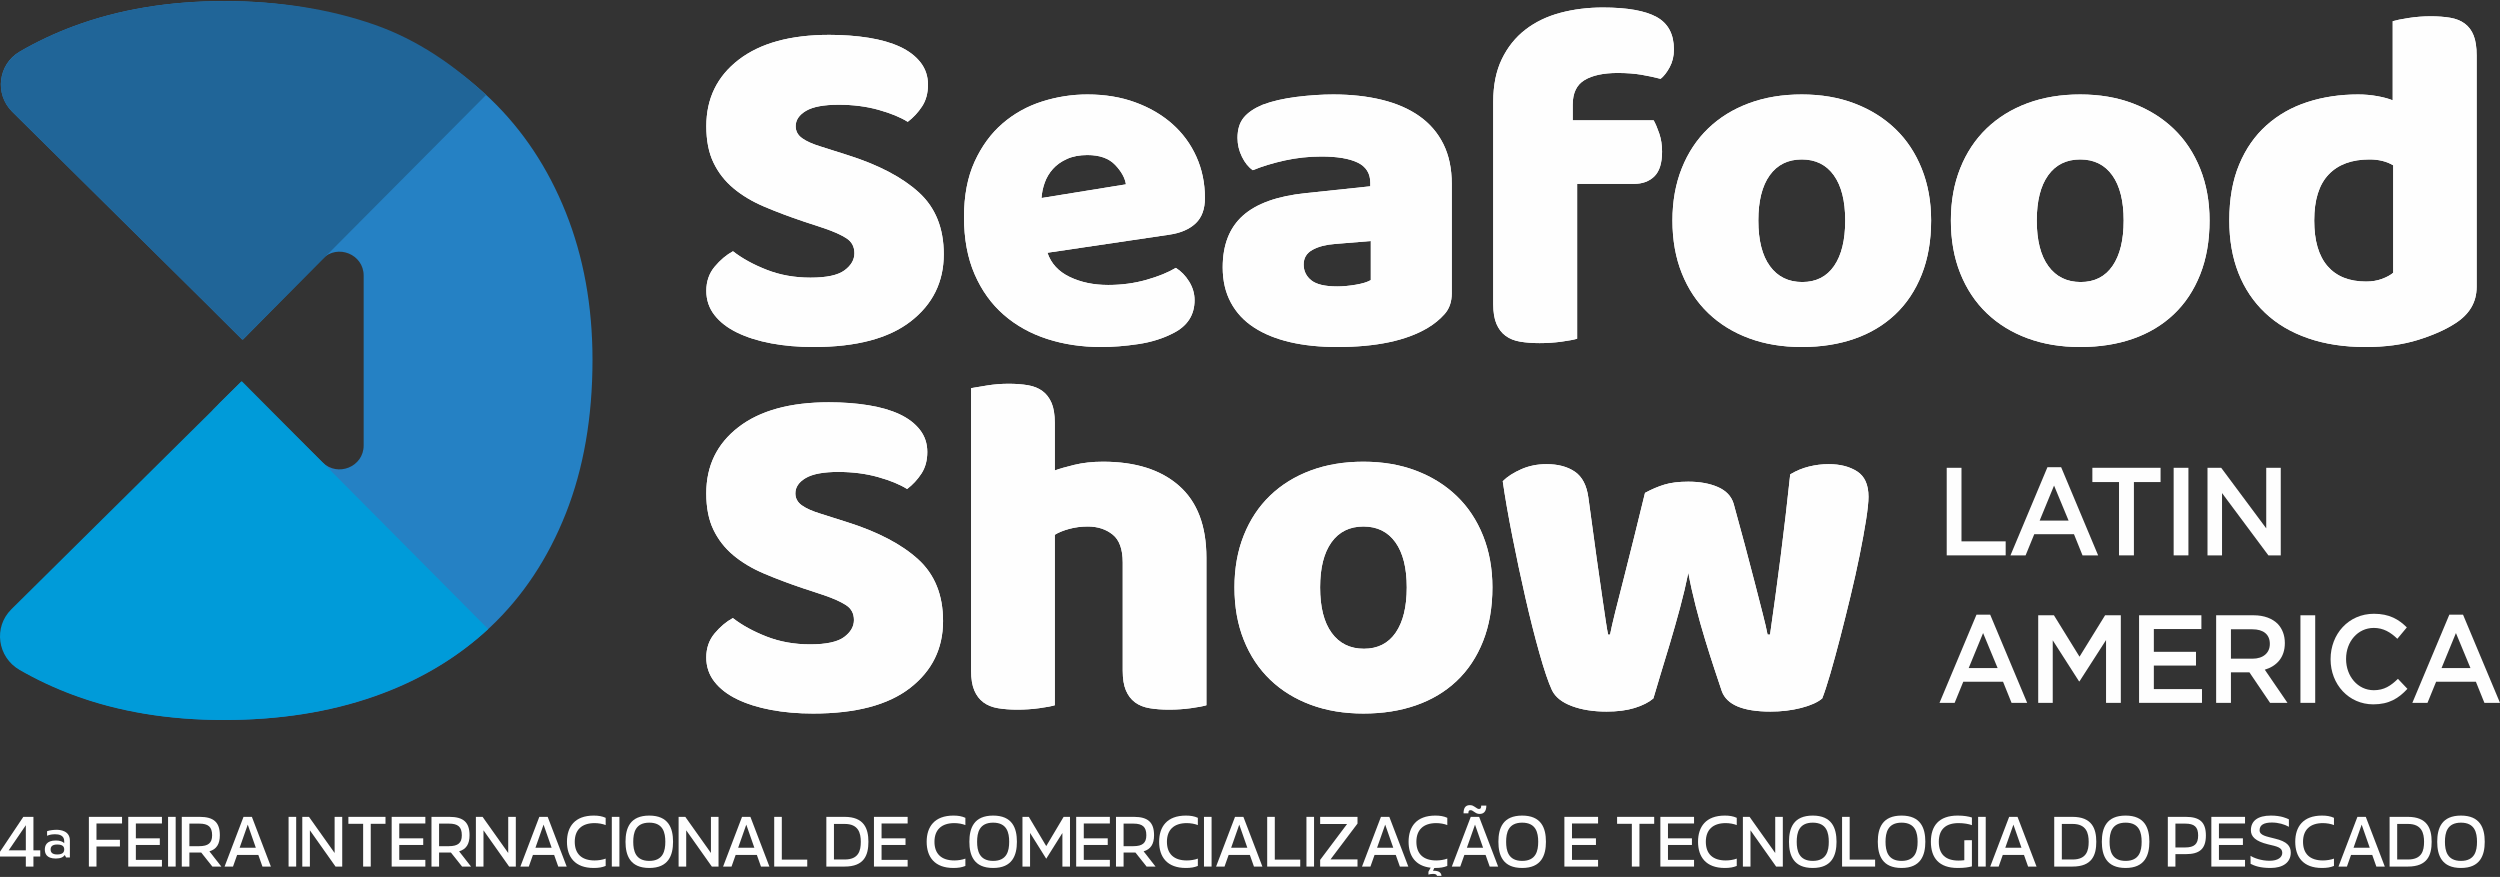 <svg xmlns="http://www.w3.org/2000/svg" width="1146" height="402" viewBox="0 0 1146 402" fill="none"><rect x="0" y="0" width="1146" height="402" fill="#333333" stroke="none"/><g clip-path="url(#clip0_29_4)"><path d="M0.001 392.619V390.428L10.688 374.448H15.324V389.785H18.453V392.619H15.324V397.235H11.84V392.619H0.001ZM3.987 389.785H11.84V378.275L3.987 389.785Z" fill="#FEFEFE"></path><path d="M1128.11 397.877C1119.31 397.877 1117.22 392.122 1117.22 385.871C1117.22 379.56 1119.31 373.864 1128.11 373.864C1136.88 373.864 1139 379.56 1139 385.871C1139 392.122 1136.88 397.877 1128.11 397.877ZM1128.11 394.635C1134.49 394.635 1135.46 389.99 1135.46 385.871C1135.46 381.751 1134.49 377.106 1128.11 377.106C1121.73 377.106 1120.76 381.751 1120.76 385.871C1120.76 389.99 1121.76 394.635 1128.11 394.635Z" fill="#FEFEFE"></path><path d="M1103.78 397.235H1095.39V374.448H1103.78C1112.63 374.448 1114.67 379.765 1114.67 385.871C1114.67 392.005 1112.75 397.235 1103.78 397.235ZM1103.83 377.691H1098.87V393.992H1103.83C1110.21 393.992 1111.19 389.931 1111.19 385.871C1111.19 381.839 1110.06 377.691 1103.83 377.691Z" fill="#FEFEFE"></path><path d="M1075.83 397.235H1071.96L1080.64 374.448H1084.48L1093.19 397.235H1089.32L1087.43 391.889H1077.72L1075.83 397.235ZM1086.28 388.587L1082.59 378.012L1078.87 388.587H1086.28Z" fill="#FEFEFE"></path><path d="M1055.71 385.871C1055.71 391.421 1058.9 394.43 1064.84 394.43C1066.49 394.43 1068.47 394.138 1069.89 393.583V396.942C1068.26 397.614 1066.61 397.877 1064.39 397.877C1055.77 397.877 1052.14 392.823 1052.14 385.871C1052.14 378.947 1055.77 373.864 1064.39 373.864C1066.61 373.864 1068.26 374.156 1069.89 374.886V378.217C1068.56 377.661 1066.49 377.311 1064.84 377.311C1058.9 377.311 1055.71 380.408 1055.71 385.871Z" fill="#FEFEFE"></path><path d="M1050.09 390.837C1050.09 395.394 1046.43 397.877 1040.85 397.877C1035.92 397.877 1033.5 396.884 1031.67 395.978L1031.64 392.298C1033.2 393.32 1036.6 394.576 1040.37 394.576C1044.21 394.576 1046.19 392.999 1046.19 390.954C1046.19 388.441 1043.77 388.003 1039.64 387.039C1033.91 385.637 1031.81 383.504 1031.81 380.612C1031.81 376.318 1034.91 373.864 1040.97 373.864C1045.75 373.864 1048.23 375.12 1049.23 375.587V379.005C1047.25 377.895 1044.45 377.048 1041.44 377.048C1037.72 377.048 1035.8 378.187 1035.8 380.612C1035.8 383.037 1039.16 383.446 1042.8 384.41C1048.35 385.724 1050.09 387.799 1050.09 390.837Z" fill="#FEFEFE"></path><path d="M1029.12 394.167V397.235H1013.68V374.448H1029.12V377.486H1017.16V384.293H1028.15V387.331H1017.16V394.167H1029.12Z" fill="#FEFEFE"></path><path d="M997.212 391.538V397.235H993.728V374.448H1001.97C1008.31 374.448 1011.18 376.844 1011.18 382.978C1011.18 389.113 1008.31 391.538 1001.97 391.538H997.212ZM1001.7 377.545H997.212V388.471H1001.7C1005.86 388.471 1007.63 386.922 1007.63 382.978C1007.63 379.035 1005.86 377.545 1001.7 377.545Z" fill="#FEFEFE"></path><path d="M974.378 397.877C965.58 397.877 963.484 392.122 963.484 385.871C963.484 379.56 965.58 373.864 974.378 373.864C983.147 373.864 985.272 379.56 985.272 385.871C985.272 392.122 983.147 397.877 974.378 397.877ZM974.378 394.635C980.755 394.635 981.73 389.99 981.73 385.871C981.73 381.751 980.755 377.106 974.378 377.106C968.001 377.106 967.027 381.751 967.027 385.871C967.027 389.99 968.03 394.635 974.378 394.635Z" fill="#FEFEFE"></path><path d="M950.043 397.235H941.658V374.448H950.043C958.9 374.448 960.937 379.765 960.937 385.871C960.937 392.005 959.018 397.235 950.043 397.235ZM950.102 377.691H945.142V393.992H950.102C956.479 393.992 957.453 389.931 957.453 385.871C957.453 381.839 956.331 377.691 950.102 377.691Z" fill="#FEFEFE"></path><path d="M916.186 397.235H912.318L920.998 374.448H924.837L933.546 397.235H929.679L927.789 391.889H918.076L916.186 397.235ZM926.638 388.587L922.947 378.012L919.227 388.587H926.638Z" fill="#FEFEFE"></path><path d="M910.255 374.448V397.235H906.771V374.448H910.255Z" fill="#FEFEFE"></path><path d="M897.813 377.311C891.879 377.311 888.75 380.232 888.75 385.871C888.75 391.626 891.879 394.489 897.813 394.489C898.758 394.489 899.614 394.43 900.441 394.313V385.169L903.925 385.14V397.147C902.124 397.585 900.677 397.877 897.371 397.877C888.75 397.877 885.118 393.145 885.118 385.871C885.118 378.596 888.779 373.864 897.371 373.864C900.353 373.864 902.301 374.243 903.925 374.74V378.246C902.449 377.72 900.293 377.311 897.813 377.311Z" fill="#FEFEFE"></path><path d="M871.678 397.877C862.88 397.877 860.784 392.122 860.784 385.871C860.784 379.56 862.88 373.864 871.678 373.864C880.447 373.864 882.573 379.56 882.573 385.871C882.573 392.122 880.447 397.877 871.678 397.877ZM871.678 394.635C878.055 394.635 879.03 389.99 879.03 385.871C879.03 381.751 878.055 377.106 871.678 377.106C865.301 377.106 864.327 381.751 864.327 385.871C864.327 389.99 865.331 394.635 871.678 394.635Z" fill="#FEFEFE"></path><path d="M859.553 394.05V397.235H844.407V374.448H847.891V394.05H859.553Z" fill="#FEFEFE"></path><path d="M830.967 397.877C822.169 397.877 820.073 392.122 820.073 385.871C820.073 379.56 822.169 373.864 830.967 373.864C839.736 373.864 841.862 379.56 841.862 385.871C841.862 392.122 839.736 397.877 830.967 397.877ZM830.967 394.635C837.345 394.635 838.319 389.99 838.319 385.871C838.319 381.751 837.345 377.106 830.967 377.106C824.59 377.106 823.616 381.751 823.616 385.871C823.616 389.99 824.62 394.635 830.967 394.635Z" fill="#FEFEFE"></path><path d="M802.423 397.235H798.939V374.448H802.01L813.76 391.012V374.448H817.244V397.235H814.174L802.423 380.612V397.235Z" fill="#FEFEFE"></path><path d="M781.954 385.871C781.954 391.421 785.143 394.43 791.077 394.43C792.731 394.43 794.709 394.138 796.126 393.583V396.942C794.502 397.614 792.849 397.877 790.634 397.877C782.013 397.877 778.382 392.823 778.382 385.871C778.382 378.947 782.013 373.864 790.634 373.864C792.849 373.864 794.502 374.156 796.126 374.886V378.217C794.797 377.661 792.731 377.311 791.077 377.311C785.143 377.311 781.954 380.408 781.954 385.871Z" fill="#FEFEFE"></path><path d="M776.552 394.167V397.235H761.111V374.448H776.552V377.486H764.595V384.293H775.578V387.331H764.595V394.167H776.552Z" fill="#FEFEFE"></path><path d="M751.52 397.235H748.036V377.632H741.275V374.448H758.281V377.632H751.52V397.235Z" fill="#FEFEFE"></path><path d="M732.555 394.167V397.235H717.114V374.448H732.555V377.486H720.597V384.293H731.58V387.331H720.597V394.167H732.555Z" fill="#FEFEFE"></path><path d="M697.763 397.877C688.965 397.877 686.869 392.122 686.869 385.871C686.869 379.56 688.965 373.864 697.763 373.864C706.532 373.864 708.657 379.56 708.657 385.871C708.657 392.122 706.532 397.877 697.763 397.877ZM697.763 394.635C704.14 394.635 705.115 389.99 705.115 385.871C705.115 381.751 704.14 377.106 697.763 377.106C691.386 377.106 690.412 381.751 690.412 385.871C690.412 389.99 691.415 394.635 697.763 394.635Z" fill="#FEFEFE"></path><path d="M678.979 369.277H681.341C681.341 372.199 679.923 373.104 678.3 373.104C677.237 373.104 676.735 372.783 676.056 372.345C675.229 371.819 674.757 371.381 674.196 371.381C673.34 371.381 673.103 371.702 673.103 372.841H670.889C670.889 370.475 671.686 369.073 673.783 369.073C674.904 369.073 675.406 369.452 676.056 369.861C676.942 370.417 677.355 370.826 677.916 370.826C678.743 370.826 678.979 370.417 678.979 369.277ZM669.383 397.235H665.516L674.196 374.448H678.034L686.744 397.235H682.876L680.986 391.889H671.273L669.383 397.235ZM679.835 388.587L676.144 378.012L672.424 388.587H679.835Z" fill="#FEFEFE"></path><path d="M658.392 377.311C652.458 377.311 649.269 380.408 649.269 385.871C649.269 391.421 652.458 394.43 658.392 394.43C660.045 394.43 662.023 394.138 663.441 393.583V396.942C661.817 397.614 660.163 397.877 657.949 397.877H657.477L656.886 399.192C657.034 399.163 657.181 399.163 657.329 399.163C659.661 399.163 660.783 400.098 660.783 401.704C660.783 403.925 658.687 404.421 656.561 404.421C656.03 404.421 654.731 404.275 654.111 403.983V402.259C654.642 402.639 655.912 402.785 656.561 402.785C657.329 402.785 658.717 402.639 658.717 401.646C658.717 400.769 657.713 400.594 656.945 400.594C656.089 400.594 655.085 400.769 654.79 400.916V399.601L655.823 397.76C648.738 396.972 645.697 392.21 645.697 385.871C645.697 378.947 649.328 373.864 657.949 373.864C660.163 373.864 661.817 374.156 663.441 374.886V378.217C662.112 377.661 660.045 377.311 658.392 377.311Z" fill="#FEFEFE"></path><path d="M628.211 397.235H624.344L633.024 374.448H636.862L645.571 397.235H641.704L639.814 391.889H630.101L628.211 397.235ZM638.663 388.587L634.972 378.012L631.252 388.587H638.663Z" fill="#FEFEFE"></path><path d="M622.283 374.448V377.515L609.912 393.934H622.283V397.235H605.159V394.167L617.5 377.72H605.159V374.448H622.283Z" fill="#FEFEFE"></path><path d="M602.357 374.448V397.235H598.873V374.448H602.357Z" fill="#FEFEFE"></path><path d="M596.028 394.05V397.235H580.882V374.448H584.366V394.05H596.028Z" fill="#FEFEFE"></path><path d="M561.321 397.235H557.453L566.133 374.448H569.971L578.681 397.235H574.813L572.924 391.889H563.21L561.321 397.235ZM571.772 388.587L568.082 378.012L564.362 388.587H571.772Z" fill="#FEFEFE"></path><path d="M555.39 374.448V397.235H551.906V374.448H555.39Z" fill="#FEFEFE"></path><path d="M534.921 385.871C534.921 391.421 538.11 394.43 544.044 394.43C545.697 394.43 547.675 394.138 549.093 393.583V396.942C547.469 397.614 545.815 397.877 543.601 397.877C534.98 397.877 531.349 392.823 531.349 385.871C531.349 378.947 534.98 373.864 543.601 373.864C545.815 373.864 547.469 374.156 549.093 374.886V378.217C547.764 377.661 545.697 377.311 544.044 377.311C538.11 377.311 534.921 380.408 534.921 385.871Z" fill="#FEFEFE"></path><path d="M524.236 390.253L529.698 397.235H525.594L520.486 390.808H515.054V397.235H511.57V374.448H519.807C526.214 374.448 529.019 376.96 529.019 382.862C529.019 386.951 527.483 389.289 524.236 390.253ZM519.541 377.545H515.054V387.886H519.541C523.704 387.886 525.476 386.426 525.476 382.891C525.476 379.005 523.704 377.545 519.541 377.545Z" fill="#FEFEFE"></path><path d="M508.76 394.167V397.235H493.319V374.448H508.76V377.486H496.803V384.293H507.786V387.331H496.803V394.167H508.76Z" fill="#FEFEFE"></path><path d="M472.18 397.235H468.696V374.448H471.619L479.591 387.857L487.562 374.448H490.485V397.235H487.001V381.839L479.591 393.641L472.18 381.81V397.235Z" fill="#FEFEFE"></path><path d="M455.257 397.877C446.458 397.877 444.362 392.122 444.362 385.871C444.362 379.56 446.458 373.864 455.257 373.864C464.025 373.864 466.151 379.56 466.151 385.871C466.151 392.122 464.025 397.877 455.257 397.877ZM455.257 394.635C461.634 394.635 462.608 389.99 462.608 385.871C462.608 381.751 461.634 377.106 455.257 377.106C448.879 377.106 447.905 381.751 447.905 385.871C447.905 389.99 448.909 394.635 455.257 394.635Z" fill="#FEFEFE"></path><path d="M428.358 385.871C428.358 391.421 431.546 394.43 437.481 394.43C439.134 394.43 441.112 394.138 442.529 393.583V396.942C440.905 397.614 439.252 397.877 437.038 397.877C428.417 397.877 424.785 392.823 424.785 385.871C424.785 378.947 428.417 373.864 437.038 373.864C439.252 373.864 440.905 374.156 442.529 374.886V378.217C441.201 377.661 439.134 377.311 437.481 377.311C431.546 377.311 428.358 380.408 428.358 385.871Z" fill="#FEFEFE"></path><path d="M416.065 394.167V397.235H400.624V374.448H416.065V377.486H404.108V384.293H415.091V387.331H404.108V394.167H416.065Z" fill="#FEFEFE"></path><path d="M387.183 397.235H378.798V374.448H387.183C396.04 374.448 398.077 379.765 398.077 385.871C398.077 392.005 396.158 397.235 387.183 397.235ZM387.242 377.691H382.282V393.992H387.242C393.619 393.992 394.594 389.931 394.594 385.871C394.594 381.839 393.472 377.691 387.242 377.691Z" fill="#FEFEFE"></path><path d="M370.042 394.05V397.235H354.896V374.448H358.38V394.05H370.042Z" fill="#FEFEFE"></path><path d="M335.335 397.235H331.467L340.148 374.448H343.986L352.695 397.235H348.828L346.938 391.889H337.225L335.335 397.235ZM345.787 388.587L342.096 378.012L338.376 388.587H345.787Z" fill="#FEFEFE"></path><path d="M314.555 397.235H311.072V374.448H314.142L325.893 391.012V374.448H329.377V397.235H326.306L314.555 380.612V397.235Z" fill="#FEFEFE"></path><path d="M297.632 397.877C288.834 397.877 286.737 392.122 286.737 385.871C286.737 379.56 288.834 373.864 297.632 373.864C306.4 373.864 308.526 379.56 308.526 385.871C308.526 392.122 306.4 397.877 297.632 397.877ZM297.632 394.635C304.009 394.635 304.983 389.99 304.983 385.871C304.983 381.751 304.009 377.106 297.632 377.106C291.255 377.106 290.28 381.751 290.28 385.871C290.28 389.99 291.284 394.635 297.632 394.635Z" fill="#FEFEFE"></path><path d="M283.936 374.448V397.235H280.452V374.448H283.936Z" fill="#FEFEFE"></path><path d="M263.467 385.871C263.467 391.421 266.656 394.43 272.59 394.43C274.243 394.43 276.222 394.138 277.639 393.583V396.942C276.015 397.614 274.361 397.877 272.147 397.877C263.526 397.877 259.895 392.823 259.895 385.871C259.895 378.947 263.526 373.864 272.147 373.864C274.361 373.864 276.015 374.156 277.639 374.886V378.217C276.31 377.661 274.243 377.311 272.59 377.311C266.656 377.311 263.467 380.408 263.467 385.871Z" fill="#FEFEFE"></path><path d="M242.409 397.235H238.542L247.222 374.448H251.06L259.769 397.235H255.902L254.012 391.889H244.299L242.409 397.235ZM252.861 388.587L249.17 378.012L245.45 388.587H252.861Z" fill="#FEFEFE"></path><path d="M221.63 397.235H218.146V374.448H221.216L232.967 391.012V374.448H236.451V397.235H233.38L221.63 380.612V397.235Z" fill="#FEFEFE"></path><path d="M210.456 390.253L215.918 397.235H211.814L206.707 390.808H201.274V397.235H197.79V374.448H206.028C212.434 374.448 215.239 376.96 215.239 382.862C215.239 386.951 213.704 389.289 210.456 390.253ZM205.762 377.545H201.274V387.886H205.762C209.925 387.886 211.696 386.426 211.696 382.891C211.696 379.005 209.925 377.545 205.762 377.545Z" fill="#FEFEFE"></path><path d="M194.981 394.167V397.235H179.54V374.448H194.981V377.486H183.024V384.293H194.007V387.331H183.024V394.167H194.981Z" fill="#FEFEFE"></path><path d="M169.948 397.235H166.464V377.632H159.703V374.448H176.709V377.632H169.948V397.235Z" fill="#FEFEFE"></path><path d="M142.053 397.235H138.569V374.448H141.64L153.39 391.012V374.448H156.874V397.235H153.804L142.053 380.612V397.235Z" fill="#FEFEFE"></path><path d="M135.768 374.448V397.235H132.284V374.448H135.768Z" fill="#FEFEFE"></path><path d="M106.812 397.235H102.944L111.625 374.448H115.463L124.172 397.235H120.305L118.415 391.889H108.702L106.812 397.235ZM117.264 388.587L113.573 378.012L109.853 388.587H117.264Z" fill="#FEFEFE"></path><path d="M95.993 390.253L101.455 397.235H97.351L92.243 390.808H86.811V397.235H83.327V374.448H91.564C97.971 374.448 100.776 376.96 100.776 382.862C100.776 386.951 99.241 389.289 95.993 390.253ZM91.299 377.545H86.811V387.886H91.299C95.462 387.886 97.233 386.426 97.233 382.891C97.233 379.005 95.462 377.545 91.299 377.545Z" fill="#FEFEFE"></path><path d="M80.526 374.448V397.235H77.042V374.448H80.526Z" fill="#FEFEFE"></path><path d="M74.232 394.167V397.235H58.791V374.448H74.232V377.486H62.275V384.293H73.258V387.331H62.275V394.167H74.232Z" fill="#FEFEFE"></path><path d="M44.226 388.032V397.235H40.742V374.448H55.947V377.486H44.226V384.965H54.973V388.032H44.226Z" fill="#FEFEFE"></path><path d="M25.923 380.378C27.428 380.378 32.034 380.7 32.034 385.315V393.057H30.292L29.702 391.947C29.052 392.882 27.812 393.554 25.569 393.554C21.199 393.554 20.549 391.1 20.549 389.435C20.549 387.74 21.199 385.286 25.569 385.286C27.488 385.286 28.727 385.754 29.436 386.513V385.549C29.436 382.774 26.808 382.423 25.303 382.423C23.945 382.423 22.705 382.599 21.583 383.124V381.021C22.705 380.583 24.653 380.378 25.923 380.378ZM26.218 391.684C28.787 391.684 29.436 390.632 29.436 389.376C29.436 388.12 28.787 387.127 26.218 387.127C23.856 387.127 23.206 388.149 23.206 389.405C23.206 390.632 23.856 391.684 26.218 391.684Z" fill="#FEFEFE"></path><path d="M368.356 101.523C361.714 99.284 355.682 97.011 350.251 94.693C344.82 92.381 340.141 89.581 336.221 86.296C332.296 83.015 329.241 79.096 327.056 74.539C324.867 69.989 323.773 64.43 323.773 57.858C323.773 45.173 328.713 35.018 338.597 27.404C348.475 19.792 362.32 15.985 380.122 15.985C386.609 15.985 392.643 16.434 398.227 17.33C403.808 18.225 408.601 19.607 412.598 21.47C416.593 23.341 419.727 25.724 421.989 28.637C424.252 31.549 425.383 34.945 425.383 38.824C425.383 42.708 424.478 46.03 422.669 48.789C420.858 51.553 418.669 53.906 416.105 55.843C412.785 53.754 408.333 51.923 402.752 50.357C397.17 48.789 391.06 48.007 384.424 48.007C377.634 48.007 372.656 48.94 369.487 50.806C366.319 52.673 364.736 55.024 364.736 57.858C364.736 60.096 365.713 61.929 367.676 63.345C369.637 64.765 372.578 66.069 376.503 67.264L388.498 71.072C402.674 75.549 413.575 81.26 421.197 88.199C428.812 95.142 432.627 104.585 432.627 116.526C432.627 129.215 427.57 139.477 417.463 147.317C407.354 155.153 392.491 159.072 372.881 159.072C365.939 159.072 359.49 158.511 353.534 157.392C347.572 156.272 342.367 154.632 337.917 152.467C333.466 150.303 329.998 147.617 327.506 144.404C325.019 141.196 323.773 137.501 323.773 133.319C323.773 128.992 325.054 125.296 327.621 122.235C330.185 119.178 332.975 116.827 335.994 115.183C340.215 118.466 345.385 121.305 351.497 123.691C357.605 126.083 364.283 127.274 371.524 127.274C378.913 127.274 384.118 126.154 387.136 123.915C390.154 121.676 391.665 119.066 391.665 116.08C391.665 113.093 390.457 110.815 388.044 109.249C385.63 107.681 382.235 106.153 377.86 104.658L368.356 101.523Z" fill="#FEFEFE"></path><path d="M498.477 71.071C494.857 71.071 491.723 71.668 489.086 72.86C486.443 74.059 484.293 75.587 482.634 77.452C480.974 79.319 479.73 81.407 478.902 83.722C478.071 86.039 477.581 88.388 477.432 90.775L516.131 84.506C515.675 81.521 514.014 78.537 511.149 75.549C508.28 72.564 504.058 71.071 498.477 71.071ZM504.814 159.072C495.911 159.072 487.651 157.841 480.036 155.376C472.414 152.914 465.776 149.218 460.12 144.291C454.463 139.367 450.01 133.172 446.767 125.707C443.52 118.244 441.901 109.511 441.901 99.507C441.901 89.655 443.52 81.186 446.767 74.094C450.01 67.005 454.272 61.181 459.553 56.626C464.833 52.073 470.87 48.715 477.659 46.551C484.445 44.388 491.383 43.303 498.477 43.303C506.472 43.303 513.753 44.499 520.315 46.887C526.879 49.275 532.535 52.562 537.288 56.738C542.04 60.919 545.737 65.92 548.376 71.741C551.014 77.563 552.336 83.91 552.336 90.775C552.336 95.852 550.903 99.733 548.037 102.418C545.171 105.106 541.171 106.823 536.042 107.568L480.146 115.856C481.803 120.78 485.202 124.476 490.33 126.94C495.457 129.402 501.341 130.634 507.981 130.634C514.168 130.634 520.011 129.849 525.52 128.283C531.026 126.714 535.513 124.89 538.985 122.795C541.397 124.29 543.434 126.379 545.097 129.064C546.753 131.754 547.586 134.59 547.586 137.575C547.586 144.291 544.417 149.297 538.082 152.579C533.25 155.118 527.819 156.83 521.787 157.729C515.75 158.624 510.094 159.072 504.814 159.072Z" fill="#FEFEFE"></path><path d="M612.987 131.305C615.552 131.305 618.379 131.047 621.473 130.522C624.565 130 626.867 129.289 628.375 128.393V110.481L612.081 111.823C607.856 112.126 604.388 113.021 601.672 114.509C598.957 116.004 597.596 118.243 597.596 121.229C597.596 124.216 598.767 126.642 601.105 128.507C603.444 130.374 607.403 131.305 612.987 131.305ZM611.176 43.304C619.323 43.304 626.754 44.125 633.468 45.766C640.177 47.412 645.914 49.909 650.665 53.267C655.42 56.627 659.075 60.879 661.642 66.032C664.204 71.182 665.489 77.266 665.489 84.282V134.439C665.489 138.323 664.393 141.493 662.208 143.957C660.02 146.419 657.415 148.547 654.4 150.338C644.592 156.161 630.787 159.071 612.987 159.071C604.988 159.071 597.785 158.323 591.375 156.832C584.962 155.342 579.454 153.101 574.855 150.115C570.252 147.131 566.706 143.326 564.22 138.693C561.731 134.067 560.485 128.695 560.485 122.572C560.485 112.27 563.575 104.362 569.764 98.837C575.948 93.316 585.526 89.878 598.502 88.535L628.15 85.401V83.835C628.15 79.505 626.226 76.409 622.379 74.54C618.531 72.676 612.987 71.742 605.746 71.742C600.009 71.742 594.43 72.339 588.998 73.532C583.567 74.728 578.664 76.22 574.289 78.012C572.328 76.669 570.667 74.619 569.31 71.854C567.952 69.091 567.274 66.22 567.274 63.231C567.274 59.354 568.213 56.257 570.102 53.939C571.987 51.627 574.89 49.65 578.813 48.007C583.19 46.363 588.355 45.173 594.318 44.421C600.274 43.678 605.893 43.304 611.176 43.304Z" fill="#FEFEFE"></path><path d="M684.496 46.663C684.496 39.049 685.816 32.52 688.458 27.07C691.095 21.622 694.679 17.142 699.206 13.633C703.732 10.128 709.049 7.553 715.16 5.908C721.271 4.268 727.793 3.446 734.735 3.446C745.898 3.446 754.121 4.901 759.402 7.81C764.683 10.722 767.324 15.687 767.324 22.703C767.324 25.69 766.678 28.378 765.399 30.764C764.116 33.153 762.719 34.944 761.213 36.139C758.345 35.391 755.363 34.76 752.273 34.233C749.18 33.713 745.597 33.451 741.525 33.451C735.035 33.451 729.983 34.534 726.362 36.699C722.74 38.864 720.931 42.633 720.931 48.006V55.171H758.045C758.95 56.817 759.816 58.867 760.646 61.329C761.473 63.791 761.89 66.516 761.89 69.502C761.89 74.727 760.722 78.496 758.383 80.81C756.043 83.128 752.914 84.282 748.993 84.282H722.966V155.267C721.459 155.713 719.081 156.162 715.84 156.61C712.594 157.056 709.236 157.281 705.768 157.281C702.449 157.281 699.468 157.056 696.829 156.61C694.188 156.162 691.963 155.267 690.154 153.921C688.343 152.578 686.948 150.752 685.966 148.436C684.984 146.124 684.496 143.101 684.496 139.366V46.663Z" fill="#FEFEFE"></path><path d="M806.021 101.075C806.021 110.184 807.794 117.164 811.341 122.014C814.883 126.865 819.827 129.289 826.163 129.289C832.499 129.289 837.365 126.826 840.759 121.899C844.153 116.975 845.849 110.033 845.849 101.075C845.849 92.119 844.114 85.217 840.645 80.364C837.174 75.514 832.274 73.084 825.938 73.084C819.599 73.084 814.696 75.514 811.226 80.364C807.754 85.217 806.021 92.119 806.021 101.075ZM885.227 101.075C885.227 110.334 883.792 118.58 880.927 125.82C878.059 133.063 874.025 139.143 868.82 144.068C863.615 148.995 857.392 152.729 850.151 155.265C842.908 157.802 834.838 159.072 825.938 159.072C817.033 159.072 808.963 157.729 801.722 155.041C794.478 152.353 788.257 148.512 783.05 143.51C777.845 138.51 773.809 132.425 770.946 125.26C768.078 118.094 766.645 110.033 766.645 101.075C766.645 92.271 768.078 84.28 770.946 77.115C773.809 69.949 777.845 63.871 783.05 58.867C788.257 53.865 794.478 50.021 801.722 47.334C808.963 44.648 817.033 43.303 825.938 43.303C834.838 43.303 842.908 44.684 850.151 47.447C857.392 50.211 863.615 54.091 868.82 59.091C874.025 64.092 878.059 70.175 880.927 77.339C883.792 84.506 885.227 92.419 885.227 101.075Z" fill="#FEFEFE"></path><path d="M933.655 101.075C933.655 110.184 935.427 117.164 938.976 122.014C942.519 126.865 947.461 129.289 953.798 129.289C960.133 129.289 964.999 126.826 968.393 121.899C971.787 116.975 973.486 110.033 973.486 101.075C973.486 92.119 971.748 85.217 968.281 80.364C964.809 75.514 959.907 73.084 953.571 73.084C947.235 73.084 942.331 75.514 938.86 80.364C935.389 85.217 933.655 92.119 933.655 101.075ZM1012.86 101.075C1012.86 110.334 1011.43 118.58 1008.56 125.82C1005.69 133.063 1001.66 139.143 996.454 144.068C991.249 148.995 985.028 152.729 977.785 155.265C970.545 157.802 962.472 159.072 953.571 159.072C944.667 159.072 936.598 157.729 929.356 155.041C922.115 152.353 915.891 148.512 910.685 143.51C905.48 138.51 901.446 132.425 898.581 125.26C895.713 118.094 894.282 110.033 894.282 101.075C894.282 92.271 895.713 84.28 898.581 77.115C901.446 69.949 905.48 63.871 910.685 58.867C915.891 53.865 922.115 50.021 929.356 47.334C936.598 44.648 944.667 43.303 953.571 43.303C962.472 43.303 970.545 44.684 977.785 47.447C985.028 50.211 991.249 54.091 996.454 59.091C1001.66 64.092 1005.69 70.175 1008.56 77.339C1011.43 84.506 1012.86 92.419 1012.86 101.075Z" fill="#FEFEFE"></path><path d="M1086.18 73.084C1078.04 73.084 1071.77 75.4 1067.4 80.026C1063.02 84.656 1060.84 91.67 1060.84 101.075C1060.84 110.334 1062.87 117.31 1066.95 122.012C1071.02 126.712 1076.9 129.065 1084.6 129.065C1087.31 129.065 1089.76 128.656 1091.95 127.834C1094.14 127.015 1095.84 126.082 1097.05 125.034V75.772C1094.03 73.98 1090.4 73.084 1086.18 73.084ZM1021.91 101.075C1021.91 91.223 1023.42 82.677 1026.44 75.437C1029.45 68.198 1033.64 62.191 1039 57.41C1044.35 52.635 1050.61 49.091 1057.78 46.773C1064.95 44.461 1072.68 43.303 1080.98 43.303C1083.99 43.303 1086.94 43.565 1089.8 44.087C1092.67 44.611 1095.01 45.243 1096.82 45.992V9.715C1098.32 9.266 1100.74 8.784 1104.06 8.26C1107.38 7.738 1110.77 7.476 1114.24 7.476C1117.56 7.476 1120.54 7.699 1123.18 8.146C1125.82 8.595 1128.05 9.492 1129.86 10.834C1131.67 12.179 1133.02 14.008 1133.93 16.319C1134.84 18.635 1135.29 21.658 1135.29 25.391V131.53C1135.29 138.549 1131.97 144.146 1125.33 148.323C1120.95 151.161 1115.3 153.662 1108.36 155.825C1101.42 157.986 1093.42 159.072 1084.37 159.072C1074.56 159.072 1065.78 157.729 1058.01 155.041C1050.24 152.353 1043.67 148.475 1038.32 143.398C1032.96 138.323 1028.89 132.24 1026.1 125.146C1023.31 118.06 1021.91 110.033 1021.91 101.075Z" fill="#FEFEFE"></path><path d="M368.356 101.523C361.714 99.284 355.682 97.011 350.251 94.693C344.82 92.381 340.141 89.581 336.221 86.296C332.296 83.015 329.241 79.096 327.056 74.539C324.867 69.989 323.773 64.43 323.773 57.858C323.773 45.173 328.713 35.018 338.597 27.404C348.475 19.792 362.32 15.985 380.122 15.985C386.609 15.985 392.643 16.434 398.227 17.33C403.808 18.225 408.601 19.607 412.598 21.47C416.593 23.341 419.727 25.724 421.989 28.637C424.252 31.549 425.383 34.945 425.383 38.824C425.383 42.708 424.478 46.03 422.669 48.789C420.858 51.553 418.669 53.906 416.105 55.843C412.785 53.754 408.333 51.923 402.752 50.357C397.17 48.789 391.06 48.007 384.424 48.007C377.634 48.007 372.656 48.94 369.487 50.806C366.319 52.673 364.736 55.024 364.736 57.858C364.736 60.096 365.713 61.929 367.676 63.345C369.637 64.765 372.578 66.069 376.503 67.264L388.498 71.072C402.674 75.549 413.575 81.26 421.197 88.199C428.812 95.142 432.627 104.585 432.627 116.526C432.627 129.215 427.57 139.477 417.463 147.317C407.354 155.153 392.491 159.072 372.881 159.072C365.939 159.072 359.49 158.511 353.534 157.392C347.572 156.272 342.367 154.632 337.917 152.467C333.466 150.303 329.998 147.617 327.506 144.404C325.019 141.196 323.773 137.501 323.773 133.319C323.773 128.992 325.054 125.296 327.621 122.235C330.185 119.178 332.975 116.827 335.994 115.183C340.215 118.466 345.385 121.305 351.497 123.691C357.605 126.083 364.283 127.274 371.524 127.274C378.913 127.274 384.118 126.154 387.136 123.915C390.154 121.676 391.665 119.066 391.665 116.08C391.665 113.093 390.457 110.815 388.044 109.249C385.63 107.681 382.235 106.153 377.86 104.658L368.356 101.523Z" fill="#FEFEFE"></path><path d="M498.477 71.071C494.857 71.071 491.723 71.668 489.086 72.86C486.443 74.059 484.293 75.587 482.634 77.452C480.974 79.319 479.73 81.407 478.902 83.722C478.071 86.039 477.581 88.388 477.432 90.775L516.131 84.506C515.675 81.521 514.014 78.537 511.149 75.549C508.28 72.564 504.058 71.071 498.477 71.071ZM504.814 159.072C495.911 159.072 487.651 157.841 480.036 155.376C472.414 152.914 465.776 149.218 460.12 144.291C454.463 139.367 450.01 133.172 446.767 125.707C443.52 118.244 441.901 109.511 441.901 99.507C441.901 89.655 443.52 81.186 446.767 74.094C450.01 67.005 454.272 61.181 459.553 56.626C464.833 52.073 470.87 48.715 477.659 46.551C484.445 44.388 491.383 43.303 498.477 43.303C506.472 43.303 513.753 44.499 520.315 46.887C526.879 49.275 532.535 52.562 537.288 56.738C542.04 60.919 545.737 65.92 548.376 71.741C551.014 77.563 552.336 83.91 552.336 90.775C552.336 95.852 550.903 99.733 548.037 102.418C545.171 105.106 541.171 106.823 536.042 107.568L480.146 115.856C481.803 120.78 485.202 124.476 490.33 126.94C495.457 129.402 501.341 130.634 507.981 130.634C514.168 130.634 520.011 129.849 525.52 128.283C531.026 126.714 535.513 124.89 538.985 122.795C541.397 124.29 543.434 126.379 545.097 129.064C546.753 131.754 547.586 134.59 547.586 137.575C547.586 144.291 544.417 149.297 538.082 152.579C533.25 155.118 527.819 156.83 521.787 157.729C515.75 158.624 510.094 159.072 504.814 159.072Z" fill="#FEFEFE"></path><path d="M612.987 131.305C615.552 131.305 618.379 131.047 621.473 130.522C624.565 130 626.867 129.289 628.375 128.393V110.481L612.081 111.823C607.856 112.126 604.388 113.021 601.672 114.509C598.957 116.004 597.596 118.243 597.596 121.229C597.596 124.216 598.767 126.642 601.105 128.507C603.444 130.374 607.403 131.305 612.987 131.305ZM611.176 43.304C619.323 43.304 626.754 44.125 633.468 45.766C640.177 47.412 645.914 49.909 650.665 53.267C655.42 56.627 659.075 60.879 661.642 66.032C664.204 71.182 665.489 77.266 665.489 84.282V134.439C665.489 138.323 664.393 141.493 662.208 143.957C660.02 146.419 657.415 148.547 654.4 150.338C644.592 156.161 630.787 159.071 612.987 159.071C604.988 159.071 597.785 158.323 591.375 156.832C584.962 155.342 579.454 153.101 574.855 150.115C570.252 147.131 566.706 143.326 564.22 138.693C561.731 134.067 560.485 128.695 560.485 122.572C560.485 112.27 563.575 104.362 569.764 98.837C575.948 93.316 585.526 89.878 598.502 88.535L628.15 85.401V83.835C628.15 79.505 626.226 76.409 622.379 74.54C618.531 72.676 612.987 71.742 605.746 71.742C600.009 71.742 594.43 72.339 588.998 73.532C583.567 74.728 578.664 76.22 574.289 78.012C572.328 76.669 570.667 74.619 569.31 71.854C567.952 69.091 567.274 66.22 567.274 63.231C567.274 59.354 568.213 56.257 570.102 53.939C571.987 51.627 574.89 49.65 578.813 48.007C583.19 46.363 588.355 45.173 594.318 44.421C600.274 43.678 605.893 43.304 611.176 43.304Z" fill="#FEFEFE"></path><path d="M684.496 46.663C684.496 39.049 685.816 32.52 688.458 27.07C691.095 21.622 694.679 17.142 699.206 13.633C703.732 10.128 709.049 7.553 715.16 5.908C721.271 4.268 727.793 3.446 734.735 3.446C745.898 3.446 754.121 4.901 759.402 7.81C764.683 10.722 767.324 15.687 767.324 22.703C767.324 25.69 766.678 28.378 765.399 30.764C764.116 33.153 762.719 34.944 761.213 36.139C758.345 35.391 755.363 34.76 752.273 34.233C749.18 33.713 745.597 33.451 741.525 33.451C735.035 33.451 729.983 34.534 726.362 36.699C722.74 38.864 720.931 42.633 720.931 48.006V55.171H758.045C758.95 56.817 759.816 58.867 760.646 61.329C761.473 63.791 761.89 66.516 761.89 69.502C761.89 74.727 760.722 78.496 758.383 80.81C756.043 83.128 752.914 84.282 748.993 84.282H722.966V155.267C721.459 155.713 719.081 156.162 715.84 156.61C712.594 157.056 709.236 157.281 705.768 157.281C702.449 157.281 699.468 157.056 696.829 156.61C694.188 156.162 691.963 155.267 690.154 153.921C688.343 152.578 686.948 150.752 685.966 148.436C684.984 146.124 684.496 143.101 684.496 139.366V46.663Z" fill="#FEFEFE"></path><path d="M806.021 101.075C806.021 110.184 807.794 117.164 811.341 122.014C814.883 126.865 819.827 129.289 826.163 129.289C832.499 129.289 837.365 126.826 840.759 121.899C844.153 116.975 845.849 110.033 845.849 101.075C845.849 92.119 844.114 85.217 840.645 80.364C837.174 75.514 832.274 73.084 825.938 73.084C819.599 73.084 814.696 75.514 811.226 80.364C807.754 85.217 806.021 92.119 806.021 101.075ZM885.227 101.075C885.227 110.334 883.792 118.58 880.927 125.82C878.059 133.063 874.025 139.143 868.82 144.068C863.615 148.995 857.392 152.729 850.151 155.265C842.908 157.802 834.838 159.072 825.938 159.072C817.033 159.072 808.963 157.729 801.722 155.041C794.478 152.353 788.257 148.512 783.05 143.51C777.845 138.51 773.809 132.425 770.946 125.26C768.078 118.094 766.645 110.033 766.645 101.075C766.645 92.271 768.078 84.28 770.946 77.115C773.809 69.949 777.845 63.871 783.05 58.867C788.257 53.865 794.478 50.021 801.722 47.334C808.963 44.648 817.033 43.303 825.938 43.303C834.838 43.303 842.908 44.684 850.151 47.447C857.392 50.211 863.615 54.091 868.82 59.091C874.025 64.092 878.059 70.175 880.927 77.339C883.792 84.506 885.227 92.419 885.227 101.075Z" fill="#FEFEFE"></path><path d="M933.655 101.075C933.655 110.184 935.427 117.164 938.976 122.014C942.519 126.865 947.461 129.289 953.798 129.289C960.133 129.289 964.999 126.826 968.393 121.899C971.787 116.975 973.486 110.033 973.486 101.075C973.486 92.119 971.748 85.217 968.281 80.364C964.809 75.514 959.907 73.084 953.571 73.084C947.235 73.084 942.331 75.514 938.86 80.364C935.389 85.217 933.655 92.119 933.655 101.075ZM1012.86 101.075C1012.86 110.334 1011.43 118.58 1008.56 125.82C1005.69 133.063 1001.66 139.143 996.454 144.068C991.249 148.995 985.028 152.729 977.785 155.265C970.545 157.802 962.472 159.072 953.571 159.072C944.667 159.072 936.598 157.729 929.356 155.041C922.115 152.353 915.891 148.512 910.685 143.51C905.48 138.51 901.446 132.425 898.581 125.26C895.713 118.094 894.282 110.033 894.282 101.075C894.282 92.271 895.713 84.28 898.581 77.115C901.446 69.949 905.48 63.871 910.685 58.867C915.891 53.865 922.115 50.021 929.356 47.334C936.598 44.648 944.667 43.303 953.571 43.303C962.472 43.303 970.545 44.684 977.785 47.447C985.028 50.211 991.249 54.091 996.454 59.091C1001.66 64.092 1005.69 70.175 1008.56 77.339C1011.43 84.506 1012.86 92.419 1012.86 101.075Z" fill="#FEFEFE"></path><path d="M1086.18 73.084C1078.04 73.084 1071.77 75.4 1067.4 80.026C1063.02 84.656 1060.84 91.67 1060.84 101.075C1060.84 110.334 1062.87 117.31 1066.95 122.012C1071.02 126.712 1076.9 129.065 1084.6 129.065C1087.31 129.065 1089.76 128.656 1091.95 127.834C1094.14 127.015 1095.84 126.082 1097.05 125.034V75.772C1094.03 73.98 1090.4 73.084 1086.18 73.084ZM1021.91 101.075C1021.91 91.223 1023.42 82.677 1026.44 75.437C1029.45 68.198 1033.64 62.191 1039 57.41C1044.35 52.635 1050.61 49.091 1057.78 46.773C1064.95 44.461 1072.68 43.303 1080.98 43.303C1083.99 43.303 1086.94 43.565 1089.8 44.087C1092.67 44.611 1095.01 45.243 1096.82 45.992V9.715C1098.32 9.266 1100.74 8.784 1104.06 8.26C1107.38 7.738 1110.77 7.476 1114.24 7.476C1117.56 7.476 1120.54 7.699 1123.18 8.146C1125.82 8.595 1128.05 9.492 1129.86 10.834C1131.67 12.179 1133.02 14.008 1133.93 16.319C1134.84 18.635 1135.29 21.658 1135.29 25.391V131.53C1135.29 138.549 1131.97 144.146 1125.33 148.323C1120.95 151.161 1115.3 153.662 1108.36 155.825C1101.42 157.986 1093.42 159.072 1084.37 159.072C1074.56 159.072 1065.78 157.729 1058.01 155.041C1050.24 152.353 1043.67 148.475 1038.32 143.398C1032.96 138.323 1028.89 132.24 1026.1 125.146C1023.31 118.06 1021.91 110.033 1021.91 101.075Z" fill="#FEFEFE"></path><path d="M368.209 269.701C361.585 267.469 355.571 265.201 350.156 262.889C344.739 260.586 340.074 257.795 336.165 254.519C332.253 251.246 329.204 247.337 327.026 242.797C324.843 238.256 323.755 232.712 323.755 226.161C323.755 213.512 328.681 203.386 338.536 195.796C348.388 188.204 362.189 184.408 379.94 184.408C386.408 184.408 392.426 184.855 397.994 185.749C403.558 186.641 408.337 188.019 412.324 189.877C416.309 191.741 419.429 194.12 421.685 197.025C423.945 199.928 425.073 203.315 425.073 207.183C425.073 211.055 424.168 214.366 422.363 217.119C420.56 219.876 418.376 222.218 415.819 224.152C412.51 222.068 408.071 220.244 402.507 218.681C396.939 217.119 390.847 216.335 384.227 216.335C377.458 216.335 372.496 217.27 369.336 219.128C366.179 220.989 364.597 223.336 364.597 226.161C364.597 228.394 365.574 230.219 367.531 231.633C369.486 233.049 372.418 234.349 376.331 235.54L388.291 239.335C402.429 243.8 413.299 249.495 420.898 256.414C428.492 263.336 432.293 272.755 432.293 284.662C432.293 297.315 427.25 307.547 417.173 315.361C407.093 323.177 392.274 327.084 372.721 327.084C365.798 327.084 359.367 326.525 353.428 325.409C347.484 324.292 342.291 322.657 337.858 320.497C333.42 318.34 329.962 315.662 327.478 312.46C324.995 309.258 323.755 305.577 323.755 301.406C323.755 297.089 325.03 293.408 327.591 290.354C330.147 287.307 332.926 284.96 335.939 283.323C340.15 286.596 345.305 289.426 351.397 291.807C357.489 294.19 364.145 295.378 371.366 295.378C378.735 295.378 383.926 294.261 386.938 292.03C389.944 289.797 391.451 287.193 391.451 284.215C391.451 281.238 390.244 278.967 387.841 277.405C385.431 275.84 382.047 274.317 377.684 272.826L368.209 269.701Z" fill="#FEFEFE"></path><path d="M553.017 323.287C551.511 323.735 549.142 324.182 545.91 324.626C542.672 325.073 539.325 325.296 535.866 325.296C532.556 325.296 529.583 325.073 526.955 324.626C524.32 324.182 522.101 323.287 520.296 321.949C518.492 320.607 517.1 318.787 516.122 316.477C515.142 314.172 514.656 311.157 514.656 307.435V257.866C514.656 251.765 513.11 247.485 510.029 245.029C506.944 242.574 503.146 241.345 498.636 241.345C495.624 241.345 492.768 241.719 490.059 242.461C487.351 243.208 485.17 244.1 483.516 245.14V323.287C482.011 323.735 479.641 324.182 476.407 324.626C473.172 325.073 469.825 325.296 466.365 325.296C463.056 325.296 460.083 325.073 457.452 324.626C454.818 324.182 452.601 323.287 450.796 321.949C448.992 320.607 447.6 318.787 446.622 316.477C445.641 314.172 445.154 311.157 445.154 307.435V177.933C446.807 177.638 449.252 177.228 452.49 176.706C455.722 176.186 458.995 175.924 462.305 175.924C465.612 175.924 468.583 176.147 471.218 176.594C473.847 177.041 476.069 177.933 477.876 179.274C479.68 180.613 481.069 182.437 482.05 184.745C483.025 187.052 483.516 190.067 483.516 193.785V215.668C485.47 214.924 488.442 214.069 492.429 213.1C496.414 212.132 500.814 211.649 505.631 211.649C520.523 211.649 532.143 215.331 540.491 222.702C548.842 230.07 553.017 241.048 553.017 255.634V323.287Z" fill="#FEFEFE"></path><path d="M605.142 269.255C605.142 278.336 606.908 285.296 610.445 290.131C613.977 294.971 618.907 297.388 625.225 297.388C631.542 297.388 636.394 294.932 639.779 290.018C643.165 285.107 644.858 278.185 644.858 269.255C644.858 260.323 643.124 253.439 639.666 248.6C636.203 243.766 631.318 241.344 624.999 241.344C618.681 241.344 613.79 243.766 610.333 248.6C606.87 253.439 605.142 260.323 605.142 269.255ZM684.12 269.255C684.12 278.485 682.689 286.708 679.833 293.926C676.973 301.149 672.949 307.213 667.76 312.124C662.57 317.036 656.365 320.76 649.144 323.287C641.923 325.819 633.875 327.083 624.999 327.083C616.121 327.083 608.076 325.745 600.856 323.064C593.634 320.384 587.427 316.554 582.239 311.567C577.047 306.582 573.02 300.515 570.166 293.37C567.306 286.224 565.879 278.185 565.879 269.255C565.879 260.472 567.306 252.508 570.166 245.363C573.02 238.218 577.047 232.155 582.239 227.166C587.427 222.181 593.634 218.347 600.856 215.668C608.076 212.988 616.121 211.649 624.999 211.649C633.875 211.649 641.923 213.027 649.144 215.779C656.365 218.534 662.57 222.401 667.76 227.39C672.949 232.379 676.973 238.441 679.833 245.587C682.689 252.732 684.12 260.622 684.12 269.255Z" fill="#FEFEFE"></path><path d="M757.906 320.162C755.799 321.949 752.941 323.402 749.332 324.517C745.72 325.634 741.435 326.19 736.469 326.19C730.299 326.19 724.96 325.331 720.447 323.622C715.934 321.914 712.922 319.493 711.42 316.366C709.765 312.794 707.847 307.138 705.667 299.398C703.484 291.66 701.342 283.174 699.236 273.944C697.127 264.714 695.136 255.339 693.257 245.81C691.374 236.286 689.908 227.873 688.857 220.578C690.962 218.498 693.783 216.673 697.318 215.111C700.85 213.546 704.727 212.765 708.938 212.765C714.203 212.765 718.529 213.919 721.913 216.226C725.299 218.534 727.364 222.516 728.12 228.172C729.623 239.486 730.902 248.825 731.956 256.194C733.007 263.56 733.876 269.588 734.551 274.279C735.228 278.968 735.752 282.538 736.132 284.994C736.505 287.452 736.843 289.427 737.146 290.914H738.047C738.5 288.535 739.29 285.073 740.419 280.53C741.546 275.991 742.862 270.817 744.365 265.013C745.869 259.209 747.447 252.921 749.106 246.144C750.759 239.374 752.411 232.635 754.07 225.939C757.076 224.301 760.049 223.034 762.983 222.142C765.918 221.248 769.562 220.802 773.927 220.802C779.191 220.802 783.704 221.622 787.467 223.258C791.225 224.899 793.633 227.428 794.687 230.852C796.492 237.401 798.22 243.766 799.877 249.941C801.531 256.12 803.037 261.85 804.39 267.134C805.743 272.418 806.946 277.107 808 281.201C809.05 285.297 809.804 288.535 810.258 290.914H811.385C813.041 279.454 814.657 267.544 816.237 255.189C817.816 242.835 819.284 230.256 820.636 217.453C823.345 215.818 826.201 214.627 829.213 213.881C832.219 213.138 835.227 212.765 838.237 212.765C843.501 212.765 847.864 213.881 851.326 216.114C854.785 218.347 856.516 222.219 856.516 227.725C856.516 230.106 856.138 233.68 855.388 238.441C854.631 243.208 853.656 248.565 852.454 254.518C851.248 260.473 849.86 266.723 848.279 273.273C846.7 279.828 845.121 286.149 843.541 292.251C841.961 298.357 840.456 303.863 839.029 308.776C837.596 313.688 836.356 317.483 835.305 320.162C833.196 321.949 829.962 323.402 825.601 324.517C821.236 325.634 816.575 326.19 811.61 326.19C798.974 326.19 791.529 323.064 789.273 316.813C788.369 314.133 787.242 310.75 785.886 306.653C784.534 302.561 783.1 298.059 781.6 293.144C780.095 288.231 778.665 283.135 777.313 277.85C775.957 272.568 774.828 267.469 773.927 262.557C772.874 267.768 771.592 273.161 770.092 278.742C768.587 284.328 767.045 289.762 765.465 295.044C763.887 300.329 762.419 305.168 761.066 309.556C759.711 313.948 758.657 317.483 757.906 320.162Z" fill="#FEFEFE"></path><path d="M368.209 269.701C361.585 267.469 355.571 265.201 350.156 262.889C344.739 260.586 340.074 257.795 336.165 254.519C332.253 251.246 329.204 247.337 327.026 242.797C324.843 238.256 323.755 232.712 323.755 226.161C323.755 213.512 328.681 203.386 338.536 195.796C348.388 188.204 362.189 184.408 379.94 184.408C386.408 184.408 392.426 184.855 397.994 185.749C403.558 186.641 408.337 188.019 412.324 189.877C416.309 191.741 419.429 194.12 421.685 197.025C423.945 199.928 425.073 203.315 425.073 207.183C425.073 211.055 424.168 214.366 422.363 217.119C420.56 219.876 418.376 222.218 415.819 224.152C412.51 222.068 408.071 220.244 402.507 218.681C396.939 217.119 390.847 216.335 384.227 216.335C377.458 216.335 372.496 217.27 369.336 219.128C366.179 220.989 364.597 223.336 364.597 226.161C364.597 228.394 365.574 230.219 367.531 231.633C369.486 233.049 372.418 234.349 376.331 235.54L388.291 239.335C402.429 243.8 413.299 249.495 420.898 256.414C428.492 263.336 432.293 272.755 432.293 284.662C432.293 297.315 427.25 307.547 417.173 315.361C407.093 323.177 392.274 327.084 372.721 327.084C365.798 327.084 359.367 326.525 353.428 325.409C347.484 324.292 342.291 322.657 337.858 320.497C333.42 318.34 329.962 315.662 327.478 312.46C324.995 309.258 323.755 305.577 323.755 301.406C323.755 297.089 325.03 293.408 327.591 290.354C330.147 287.307 332.926 284.96 335.939 283.323C340.15 286.596 345.305 289.426 351.397 291.807C357.489 294.19 364.145 295.378 371.366 295.378C378.735 295.378 383.926 294.261 386.938 292.03C389.944 289.797 391.451 287.193 391.451 284.215C391.451 281.238 390.244 278.967 387.841 277.405C385.431 275.84 382.047 274.317 377.684 272.826L368.209 269.701Z" fill="#FEFEFE"></path><path d="M553.017 323.287C551.511 323.735 549.142 324.182 545.91 324.626C542.672 325.073 539.325 325.296 535.866 325.296C532.556 325.296 529.583 325.073 526.955 324.626C524.32 324.182 522.101 323.287 520.296 321.949C518.492 320.607 517.1 318.787 516.122 316.477C515.142 314.172 514.656 311.157 514.656 307.435V257.866C514.656 251.765 513.11 247.485 510.029 245.029C506.944 242.574 503.146 241.345 498.636 241.345C495.624 241.345 492.768 241.719 490.059 242.461C487.351 243.208 485.17 244.1 483.516 245.14V323.287C482.011 323.735 479.641 324.182 476.407 324.626C473.172 325.073 469.825 325.296 466.365 325.296C463.056 325.296 460.083 325.073 457.452 324.626C454.818 324.182 452.601 323.287 450.796 321.949C448.992 320.607 447.6 318.787 446.622 316.477C445.641 314.172 445.154 311.157 445.154 307.435V177.933C446.807 177.638 449.252 177.228 452.49 176.706C455.722 176.186 458.995 175.924 462.305 175.924C465.612 175.924 468.583 176.147 471.218 176.594C473.847 177.041 476.069 177.933 477.876 179.274C479.68 180.613 481.069 182.437 482.05 184.745C483.025 187.052 483.516 190.067 483.516 193.785V215.668C485.47 214.924 488.442 214.069 492.429 213.1C496.414 212.132 500.814 211.649 505.631 211.649C520.523 211.649 532.143 215.331 540.491 222.702C548.842 230.07 553.017 241.048 553.017 255.634V323.287Z" fill="#FEFEFE"></path><path d="M605.142 269.255C605.142 278.336 606.908 285.296 610.445 290.131C613.977 294.971 618.907 297.388 625.225 297.388C631.542 297.388 636.394 294.932 639.779 290.018C643.165 285.107 644.858 278.185 644.858 269.255C644.858 260.323 643.124 253.439 639.666 248.6C636.203 243.766 631.318 241.344 624.999 241.344C618.681 241.344 613.79 243.766 610.333 248.6C606.87 253.439 605.142 260.323 605.142 269.255ZM684.12 269.255C684.12 278.485 682.689 286.708 679.833 293.926C676.973 301.149 672.949 307.213 667.76 312.124C662.57 317.036 656.365 320.76 649.144 323.287C641.923 325.819 633.875 327.083 624.999 327.083C616.121 327.083 608.076 325.745 600.856 323.064C593.634 320.384 587.427 316.554 582.239 311.567C577.047 306.582 573.02 300.515 570.166 293.37C567.306 286.224 565.879 278.185 565.879 269.255C565.879 260.472 567.306 252.508 570.166 245.363C573.02 238.218 577.047 232.155 582.239 227.166C587.427 222.181 593.634 218.347 600.856 215.668C608.076 212.988 616.121 211.649 624.999 211.649C633.875 211.649 641.923 213.027 649.144 215.779C656.365 218.534 662.57 222.401 667.76 227.39C672.949 232.379 676.973 238.441 679.833 245.587C682.689 252.732 684.12 260.622 684.12 269.255Z" fill="#FEFEFE"></path><path d="M757.906 320.162C755.799 321.949 752.941 323.402 749.332 324.517C745.72 325.634 741.435 326.19 736.469 326.19C730.299 326.19 724.96 325.331 720.447 323.622C715.934 321.914 712.922 319.493 711.42 316.366C709.765 312.794 707.847 307.138 705.667 299.398C703.484 291.66 701.342 283.174 699.236 273.944C697.127 264.714 695.136 255.339 693.257 245.81C691.374 236.286 689.908 227.873 688.857 220.578C690.962 218.498 693.783 216.673 697.318 215.111C700.85 213.546 704.727 212.765 708.938 212.765C714.203 212.765 718.529 213.919 721.913 216.226C725.299 218.534 727.364 222.516 728.12 228.172C729.623 239.486 730.902 248.825 731.956 256.194C733.007 263.56 733.876 269.588 734.551 274.279C735.228 278.968 735.752 282.538 736.132 284.994C736.505 287.452 736.843 289.427 737.146 290.914H738.047C738.5 288.535 739.29 285.073 740.419 280.53C741.546 275.991 742.862 270.817 744.365 265.013C745.869 259.209 747.447 252.921 749.106 246.144C750.759 239.374 752.411 232.635 754.07 225.939C757.076 224.301 760.049 223.034 762.983 222.142C765.918 221.248 769.562 220.802 773.927 220.802C779.191 220.802 783.704 221.622 787.467 223.258C791.225 224.899 793.633 227.428 794.687 230.852C796.492 237.401 798.22 243.766 799.877 249.941C801.531 256.12 803.037 261.85 804.39 267.134C805.743 272.418 806.946 277.107 808 281.201C809.05 285.297 809.804 288.535 810.258 290.914H811.385C813.041 279.454 814.657 267.544 816.237 255.189C817.816 242.835 819.284 230.256 820.636 217.453C823.345 215.818 826.201 214.627 829.213 213.881C832.219 213.138 835.227 212.765 838.237 212.765C843.501 212.765 847.864 213.881 851.326 216.114C854.785 218.347 856.516 222.219 856.516 227.725C856.516 230.106 856.138 233.68 855.388 238.441C854.631 243.208 853.656 248.565 852.454 254.518C851.248 260.473 849.86 266.723 848.279 273.273C846.7 279.828 845.121 286.149 843.541 292.251C841.961 298.357 840.456 303.863 839.029 308.776C837.596 313.688 836.356 317.483 835.305 320.162C833.196 321.949 829.962 323.402 825.601 324.517C821.236 325.634 816.575 326.19 811.61 326.19C798.974 326.19 791.529 323.064 789.273 316.813C788.369 314.133 787.242 310.75 785.886 306.653C784.534 302.561 783.1 298.059 781.6 293.144C780.095 288.231 778.665 283.135 777.313 277.85C775.957 272.568 774.828 267.469 773.927 262.557C772.874 267.768 771.592 273.161 770.092 278.742C768.587 284.328 767.045 289.762 765.465 295.044C763.887 300.329 762.419 305.168 761.066 309.556C759.711 313.948 758.657 317.483 757.906 320.162Z" fill="#FEFEFE"></path><path d="M892.374 214.44H899.144V248.158H919.4V254.582H892.374V214.44Z" fill="#FEFEFE"></path><path d="M948.24 238.64L941.579 222.582L934.976 238.64H948.24ZM938.552 214.153H944.827L961.782 254.582H954.625L950.716 244.889H932.498L928.535 254.582H921.599L938.552 214.153Z" fill="#FEFEFE"></path><path d="M971.359 220.977H959.142V214.438H990.404V220.977H978.185V254.583H971.359V220.977Z" fill="#FEFEFE"></path><path d="M996.402 214.44H1003.17V254.582H996.402V214.44Z" fill="#FEFEFE"></path><path d="M1011.92 214.44H1018.2L1038.84 242.195V214.44H1045.5V254.582H1039.83L1018.58 226.023V254.582H1011.92V214.44Z" fill="#FEFEFE"></path><path d="M915.711 306.245L909.05 290.187L902.448 306.245H915.711ZM906.024 281.759H912.299L929.252 322.187H922.095L918.187 312.494H899.97L896.007 322.187H889.071L906.024 281.759Z" fill="#FEFEFE"></path><path d="M934.316 282.044H941.524L953.248 301.028L964.973 282.044H972.184V322.187H965.413V293.399L953.248 312.321H953.028L940.976 293.515V322.187H934.316V282.044Z" fill="#FEFEFE"></path><path d="M980.551 282.044H1009.12V288.35H987.32V298.79H1006.64V305.097H987.32V315.878H1009.39V322.187H980.551V282.044Z" fill="#FEFEFE"></path><path d="M1032.56 301.944C1037.41 301.944 1040.49 299.305 1040.49 295.235V295.12C1040.49 290.819 1037.52 288.467 1032.51 288.467H1022.66V301.944H1032.56ZM1015.88 282.044H1033.06C1037.9 282.044 1041.7 283.535 1044.18 286.058C1046.21 288.238 1047.37 291.221 1047.37 294.717V294.834C1047.37 301.428 1043.57 305.383 1038.18 306.988L1048.58 322.187H1040.6L1031.13 308.195H1022.66V322.187H1015.88V282.044Z" fill="#FEFEFE"></path><path d="M1054.52 282.045H1061.29V322.187H1054.52V282.045Z" fill="#FEFEFE"></path><path d="M1068.34 302.23V302.115C1068.34 290.703 1076.54 281.356 1088.21 281.356C1095.31 281.356 1099.6 283.938 1103.29 287.607L1098.94 292.826C1095.86 289.844 1092.55 287.837 1088.15 287.837C1080.78 287.837 1075.44 294.145 1075.44 302.001V302.115C1075.44 309.973 1080.78 316.395 1088.15 316.395C1092.89 316.395 1095.91 314.388 1099.21 311.175L1103.56 315.763C1099.54 320.122 1095.14 322.875 1087.93 322.875C1076.7 322.875 1068.34 313.758 1068.34 302.23Z" fill="#FEFEFE"></path><path d="M1132.46 306.245L1125.8 290.187L1119.2 306.245H1132.46ZM1122.78 281.759H1129.05L1146 322.187H1138.85L1134.94 312.494H1116.72L1112.76 322.187H1105.82L1122.78 281.759Z" fill="#FEFEFE"></path><path d="M259.364 97.388C251.2 76.989 239.717 59.68 224.898 45.439C210.083 31.206 192.366 20.161 171.753 12.294C151.142 4.435 128.16 0.5 102.83 0.5C77.484 0.5 54.513 4.326 33.9 11.974C25.04 15.262 16.739 19.184 8.97 23.71C-0.978 29.506 -2.523 43.173 5.638 51.249L97.427 142.072C102.556 147.145 107.593 152.26 111.194 155.821C110.37 154.755 112.231 153.628 111.194 155.821L147.836 118.595C154.799 111.705 166.704 116.584 166.704 126.327V204.211C166.704 213.953 154.799 218.834 147.836 211.945L110.521 175.021L100.448 184.986C99.532 186.195 98.539 187.367 97.427 188.467L5.638 279.291C-2.524 287.368 -0.978 301.036 8.97 306.832C16.739 311.358 25.04 315.277 33.9 318.565C54.513 326.213 77.484 330.038 102.83 330.038C128.16 330.038 151.142 326.423 171.753 319.203C192.366 311.981 210.083 301.357 224.898 287.333C239.717 273.31 251.2 256.001 259.364 235.384C267.512 214.779 271.602 191.302 271.602 164.951C271.602 140.314 267.512 117.782 259.364 97.388Z" fill="#2581C4"></path><path d="M110.805 174.718L97.797 187.589C97.529 187.881 97.27 188.195 96.994 188.469L5.206 279.29C-3.11 287.518 -1.176 301.219 8.976 307.088C16.62 311.504 24.775 315.338 33.468 318.563C54.083 326.213 77.053 330.038 102.397 330.038C127.729 330.038 150.71 326.423 171.32 319.203C191.356 312.185 209.211 301.792 223.767 288.35L110.805 174.718Z" fill="#009BD9"></path><path d="M111.193 155.821L98.185 142.949C97.915 142.658 97.656 142.344 97.383 142.07L5.594 51.249C-2.722 43.02 -0.788 29.32 9.364 23.452C17.006 19.035 25.163 15.201 33.856 11.975C54.469 4.326 77.44 0.5 102.785 0.5C128.115 0.5 151.097 4.117 171.707 11.336C191.742 18.354 208.288 30.062 222.844 43.507L111.193 155.821Z" fill="#206598"></path></g><defs><clipPath id="clip0_29_4"><rect width="1146" height="401" fill="white" transform="translate(0 0.5)"></rect></clipPath></defs></svg>